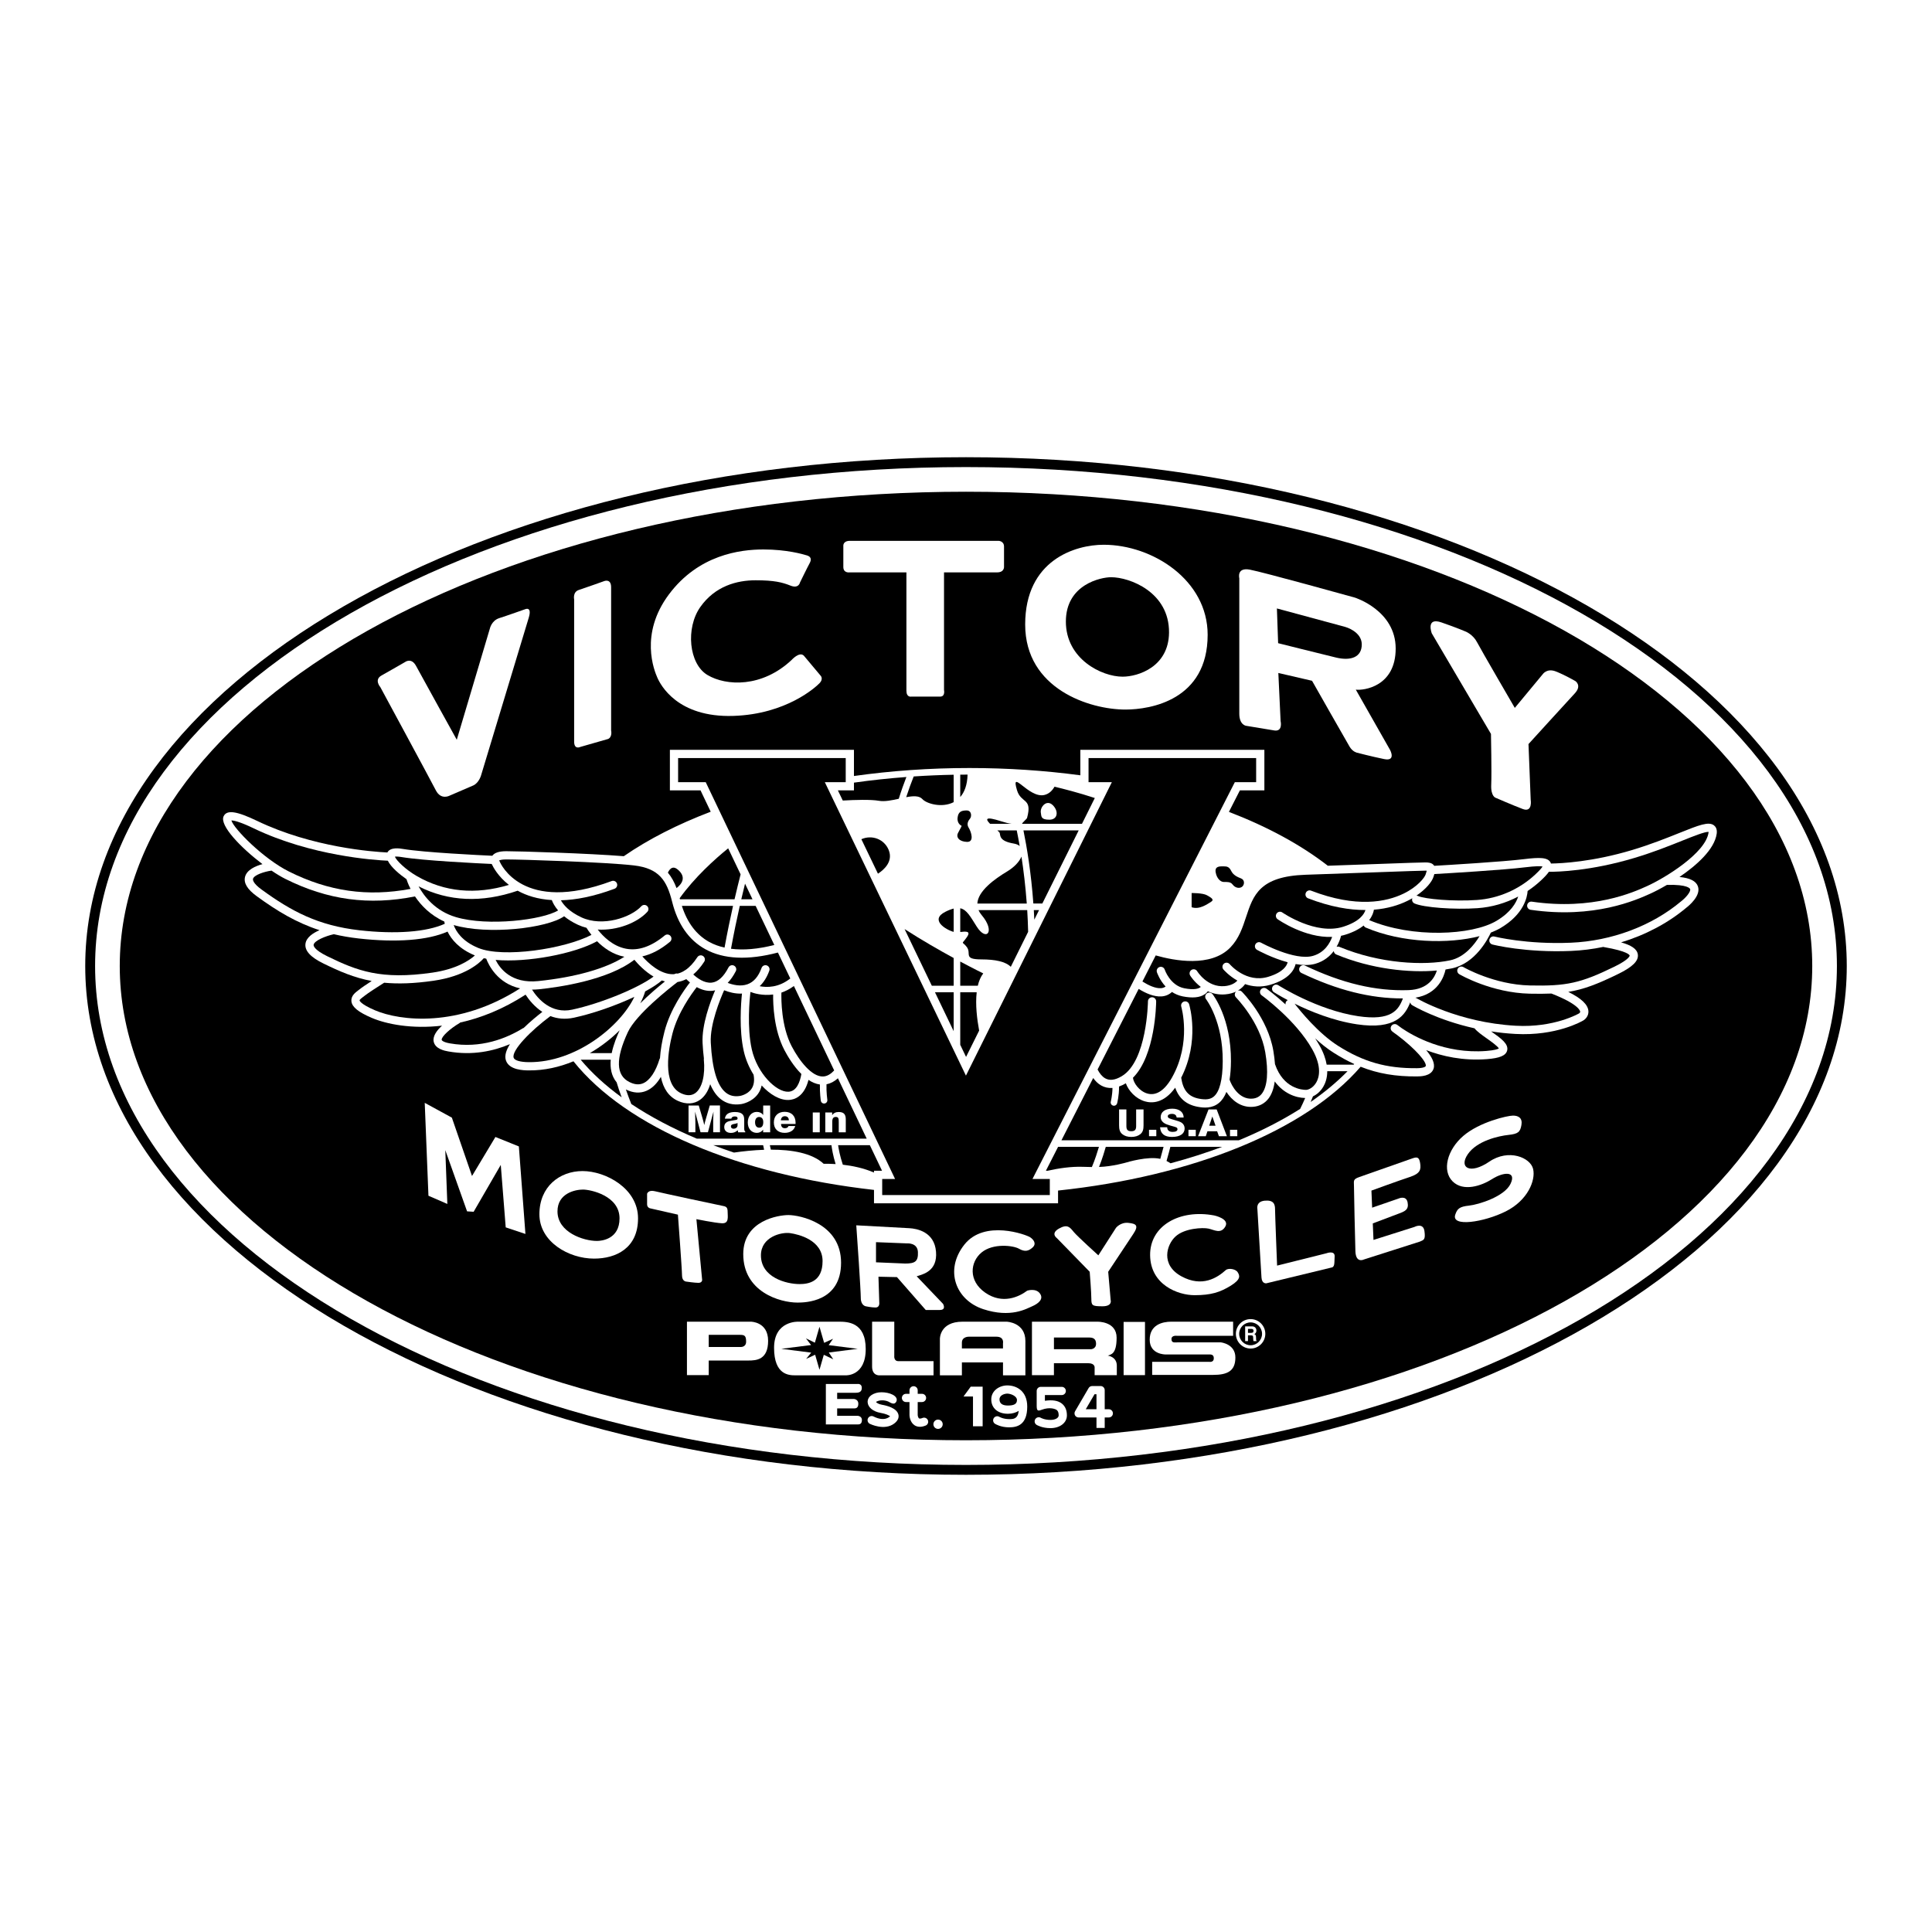 <?xml version="1.0" encoding="utf-8"?>
<!-- Generator: Adobe Illustrator 13.0.0, SVG Export Plug-In . SVG Version: 6.00 Build 14948)  -->
<!DOCTYPE svg PUBLIC "-//W3C//DTD SVG 1.0//EN" "http://www.w3.org/TR/2001/REC-SVG-20010904/DTD/svg10.dtd">
<svg version="1.0" id="Layer_1" xmlns="http://www.w3.org/2000/svg" xmlns:xlink="http://www.w3.org/1999/xlink" x="0px" y="0px"
	 width="192.756px" height="192.756px" viewBox="0 0 192.756 192.756" enable-background="new 0 0 192.756 192.756"
	 xml:space="preserve">
<g>
	<polygon fill-rule="evenodd" clip-rule="evenodd" fill="#FFFFFF" points="0,0 192.756,0 192.756,192.756 0,192.756 0,0 	"/>
	<path fill-rule="evenodd" clip-rule="evenodd" d="M96.378,147.141c48.454,0,87.874-22.773,87.874-50.763
		c0-27.99-39.42-50.762-87.874-50.762c-48.454,0-87.874,22.772-87.874,50.762C8.504,124.367,47.924,147.141,96.378,147.141
		L96.378,147.141z"/>
	<path fill-rule="evenodd" clip-rule="evenodd" fill="#FFFFFF" d="M9.488,96.378c0-27.448,38.979-49.778,86.89-49.778
		s86.891,22.33,86.891,49.778c0,27.448-38.979,49.778-86.891,49.778S9.488,123.826,9.488,96.378L9.488,96.378z"/>
	<path fill-rule="evenodd" clip-rule="evenodd" d="M96.378,143.695c46.629,0,84.43-21.186,84.43-47.317
		c0-26.133-37.801-47.318-84.43-47.318c-46.628,0-84.43,21.185-84.43,47.318C11.948,122.51,49.75,143.695,96.378,143.695
		L96.378,143.695z"/>
	<path fill-rule="evenodd" clip-rule="evenodd" fill="#FFFFFF" d="M47.235,78.357l-2.378,1.025c0,0-0.861,0.471-1.374-0.533
		c-0.513-1.005-5.536-10.292-5.536-10.292s-0.656-0.738,0.123-1.168c0.779-0.431,2.337-1.333,2.337-1.333s0.635-0.492,1.107,0.389
		c0.472,0.882,4.059,7.36,4.059,7.36l3.301-11.091c0,0,0.164-0.8,0.943-1.045c0.779-0.246,2.562-0.882,2.562-0.882
		s0.738-0.349,0.369,0.861s-4.756,15.725-4.756,15.725S47.789,78.09,47.235,78.357L47.235,78.357z"/>
	<path fill-rule="evenodd" clip-rule="evenodd" fill="#FFFFFF" d="M60.972,72.883c0,0,0-13.387,0-14.29s-0.697-0.615-0.697-0.615
		s-1.886,0.676-2.521,0.881c-0.636,0.205-0.472,0.943-0.472,0.943s0,13.346,0,14.187c0,0.84,0.615,0.533,0.615,0.533l2.788-0.799
		C61.115,73.498,60.972,72.883,60.972,72.883L60.972,72.883z"/>
	<path fill-rule="evenodd" clip-rule="evenodd" fill="#FFFFFF" d="M78.972,65.851c-2.952,2.768-6.52,2.604-8.385,1.496
		c-1.866-1.106-2.194-4.694-0.717-6.786c1.476-2.091,3.649-2.666,5.515-2.666s2.665,0.205,3.485,0.533
		c0.82,0.328,0.943-0.308,0.943-0.308s0.759-1.558,0.964-1.927c0.205-0.369,0.144-0.656-0.267-0.779s-2.009-0.594-4.347-0.594
		c-2.337,0-6.478,0.533-9.43,4.49c-2.953,3.957-1.456,7.606-1.148,8.303c0.308,0.697,1.982,3.994,7.586,3.813
		c5.303-0.17,8.242-2.891,8.61-3.28c0.369-0.39,0.123-0.697,0.123-0.697l-1.702-2.03C79.758,64.969,78.972,65.851,78.972,65.851
		L78.972,65.851z"/>
	<path fill-rule="evenodd" clip-rule="evenodd" fill="#FFFFFF" d="M84.754,57.107h5.679c0,0,0,11.102,0,11.799
		c0,0.697,0.472,0.595,0.472,0.595s2.357,0,2.891,0s0.389-0.656,0.389-0.656V57.107c0,0,4.531,0,5.29,0s0.697-0.584,0.697-0.584
		s0-1.21,0-1.989c0-0.554-0.533-0.574-0.533-0.574s-14.125,0-14.843,0c-0.717,0-0.656,0.513-0.656,0.513v2.091
		C84.139,57.199,84.754,57.107,84.754,57.107L84.754,57.107z"/>
	<path fill-rule="evenodd" clip-rule="evenodd" fill="#FFFFFF" d="M120.488,63.329c0-5.454-5.495-8.979-10.374-8.979
		c-2.829,0-7.832,1.517-7.832,7.955s6.438,8.488,10.005,8.488C114.788,70.792,120.488,69.849,120.488,63.329L120.488,63.329z"/>
	<path fill-rule="evenodd" clip-rule="evenodd" d="M116.634,63.124c0.041-4.059-3.937-5.535-5.781-5.535
		c-0.984,0-4.511,0.697-4.511,4.428s3.567,5.495,5.658,5.495C113.559,67.512,116.6,66.527,116.634,63.124L116.634,63.124z"/>
	<path fill-rule="evenodd" clip-rule="evenodd" fill="#FFFFFF" d="M127.766,71.94l-0.226-4.797l3.363,0.779
		c0,0,3.443,6.068,3.751,6.581c0.308,0.513,0.738,0.595,0.738,0.595s1.497,0.39,2.706,0.636c1.21,0.246,0.595-0.902,0.595-0.902
		l-3.424-6.027c0.759,0.103,3.978-0.287,3.978-4.101c0-3.813-4.08-5.084-4.08-5.084s-9.144-2.542-10.477-2.788
		c-1.332-0.246-1.045,0.86-1.045,0.86s0,12.383,0,13.511c0,1.127,0.676,1.209,0.676,1.209l2.851,0.471
		C128.012,72.985,127.766,71.94,127.766,71.94L127.766,71.94z"/>
	<path fill-rule="evenodd" clip-rule="evenodd" d="M133.302,65.605c1.455,0.348,2.562-0.021,2.562-1.312
		c0-1.292-1.641-1.743-1.641-1.743l-6.826-1.845l0.122,3.465C127.52,64.17,131.846,65.256,133.302,65.605L133.302,65.605z"/>
	<path fill-rule="evenodd" clip-rule="evenodd" fill="#FFFFFF" d="M148.78,78.282c-0.055,1.176,0.438,1.312,0.438,1.312
		s1.694,0.738,2.706,1.121c1.012,0.383,0.793-0.93,0.793-0.93l-0.219-5.549c0,0,3.882-4.265,4.619-5.057
		c0.738-0.793,0.055-1.23,0.055-1.23s-1.038-0.602-1.94-0.957c-0.902-0.355-1.312,0.273-1.312,0.273l-2.788,3.362
		c0,0-3.39-5.823-3.772-6.561c-0.382-0.738-1.093-1.039-1.093-1.039s-0.875-0.383-2.461-0.93c-1.585-0.547-0.956,1.094-0.956,1.094
		l5.904,10.032C148.753,73.225,148.835,77.106,148.78,78.282L148.78,78.282z"/>
	<path fill-rule="evenodd" clip-rule="evenodd" fill="#FFFFFF" d="M171.009,82.35c-0.534-0.418-1.517-0.024-3.475,0.761
		c-1.268,0.508-2.844,1.14-4.685,1.693c-3.947,1.187-7.059,1.337-8.115,1.351c-0.009-0.026-0.012-0.052-0.023-0.078
		c-0.257-0.55-1.102-0.552-2.674-0.358c-2.106,0.26-7.618,0.587-8.946,0.664c-0.008-0.012-0.013-0.024-0.021-0.036
		c-0.196-0.267-0.54-0.303-0.85-0.303c-0.436,0-1.912,0.053-4.593,0.15l-5.149,0.181c-2.702-2.098-6.049-3.905-9.869-5.374
		l1.095-2.146h2.443V74.81h-18.362v2.541c-3.56-0.476-7.275-0.726-11.078-0.726c-3.933,0-7.802,0.275-11.508,0.797V74.81H66.835
		v4.046h3.057l1.016,2.129c-3.275,1.247-6.207,2.735-8.671,4.438c-3.488-0.282-10.382-0.498-11.728-0.498
		c-0.712,0-1.167,0.15-1.392,0.454c-1.23-0.056-6.783-0.323-8.928-0.681c-0.315-0.052-1.239-0.205-1.542,0.353
		c-1.383-0.064-7.47-0.495-12.985-3.146c-2.058-0.989-3.027-1.127-3.347-0.476c-0.451,0.92,1.743,3.169,3.872,4.785
		c-0.686,0.187-1.557,0.56-1.738,1.267c-0.157,0.616,0.224,1.247,1.163,1.931c2.042,1.488,3.954,2.642,6.266,3.393
		c-0.654,0.283-1.326,0.725-1.402,1.365c-0.083,0.688,0.505,1.329,1.799,1.962c1.579,0.772,3.033,1.41,4.808,1.742
		c-0.472,0.307-1.001,0.658-1.237,0.854c-0.033,0.025-0.076,0.059-0.12,0.092c-0.273,0.205-0.73,0.547-0.665,1.09
		c0.068,0.566,0.695,1.074,2.032,1.645c1.459,0.621,3.972,1.131,7.009,0.775c-0.512,0.467-0.934,1.029-0.838,1.566
		c0.138,0.77,1.135,0.947,1.463,1.006c2.413,0.43,4.514-0.037,6.15-0.727c-0.367,0.58-0.557,1.141-0.407,1.607
		c0.318,0.992,1.794,1.006,2.279,1.012c1.562,0.016,3.074-0.33,4.464-0.908c5.285,6.613,16.521,11.316,29.986,12.832v1.334h18.363
		v-1.27c13.326-1.408,24.647-5.941,30.19-12.354c1.731,0.689,3.503,0.984,5.626,0.967c0.349-0.004,1.409-0.012,1.653-0.785
		c0.163-0.521-0.185-1.18-0.739-1.838c1.587,0.607,3.656,1.084,6.057,0.898c1.275-0.098,1.877-0.35,2.014-0.844
		c0.184-0.668-0.614-1.23-1.538-1.885c-0.019-0.012-0.037-0.025-0.056-0.039c0.767,0.119,1.576,0.207,2.424,0.254
		c4.097,0.223,6.659-1.277,6.767-1.342c0.2-0.111,0.549-0.443,0.516-0.938c-0.044-0.643-0.691-1.264-2.01-1.916
		c1.544-0.248,2.905-0.773,4.962-1.777c1.461-0.712,2.071-1.317,1.979-1.96c-0.082-0.568-0.696-0.929-1.671-1.203
		c2.424-0.735,4.669-1.913,6.5-3.451c0.24-0.183,1.498-1.202,1.164-2.141c-0.187-0.526-0.782-0.829-1.84-0.931
		c1.723-1.17,3.495-2.754,3.716-4.32C171.339,82.716,171.165,82.473,171.009,82.35L171.009,82.35z"/>
	<polygon fill-rule="evenodd" clip-rule="evenodd" fill="#FFFFFF" points="42.746,119.299 42.376,110.031 45.083,111.508 
		47.092,117.33 49.429,113.436 51.767,114.379 52.422,123.111 50.455,122.455 49.962,116.223 47.256,120.898 46.6,120.857 
		44.427,114.748 44.632,120.119 42.746,119.299 	"/>
	<path fill-rule="evenodd" clip-rule="evenodd" fill="#FFFFFF" d="M59.27,125.572c-2.542,0-5.454-1.682-5.454-4.428
		c0-2.748,2.009-4.307,4.306-4.307s5.535,1.723,5.535,4.717C63.657,124.547,61.443,125.572,59.27,125.572L59.27,125.572z"/>
	<path fill-rule="evenodd" clip-rule="evenodd" fill="#FFFFFF" d="M69.48,121.637l0.574,6.068c0,0,0,0.285-0.369,0.285
		c-0.369,0-1.189-0.121-1.189-0.121s-0.451,0-0.451-0.615s-0.41-6.068-0.41-6.068l-2.706-0.615c0,0-0.369-0.041-0.369-0.41
		s0-1.066,0-1.066s0.123-0.41,0.779-0.246c0.656,0.164,6.191,1.354,6.642,1.436c0.451,0.082,0.615,0.123,0.615,0.615
		s0.164,1.189-0.574,1.146C71.284,122.004,69.48,121.637,69.48,121.637L69.48,121.637z"/>
	<path fill-rule="evenodd" clip-rule="evenodd" fill="#FFFFFF" d="M79.566,129.959c-1.763,0-5.412-1.066-5.412-4.838
		c0-3.363,3.526-3.895,4.51-3.895c1.107,0,5.249,0.818,5.249,4.756C83.913,129.918,80.305,129.959,79.566,129.959L79.566,129.959z"
		/>
	<path fill-rule="evenodd" clip-rule="evenodd" fill="#FFFFFF" d="M87.644,127.377L87.727,130c0,0,0.041,0.451-0.369,0.451
		c-0.41,0-0.984-0.123-0.984-0.123s-0.492-0.082-0.492-0.82s-0.369-6.232-0.451-7.258c0,0,4.51,0.246,5.29,0.287
		c0.779,0.041,2.501,0.369,2.665,2.338s-1.312,2.256-1.927,2.461l2.625,2.746c0,0,0.369,0.615-0.328,0.615c-0.697,0-1.395,0-1.395,0
		l-2.87-3.279L87.644,127.377L87.644,127.377z"/>
	<path fill-rule="evenodd" clip-rule="evenodd" fill="#FFFFFF" d="M102.487,128.77c0,0,0.861-0.287,1.271,0.287
		s-0.205,1.025-0.779,1.271s-2.132,1.189-4.88,0.287c-2.747-0.902-3.895-3.895-1.885-6.438c2.008-2.541,6.191-0.984,6.56-0.738
		s0.656,0.656,0.246,1.025s-0.779,0.451-1.354,0.123c-0.573-0.328-2.583-0.574-3.731,0.369c-1.147,0.943-1.353,2.83,0.369,4.018
		C100.027,130.164,101.667,129.385,102.487,128.77L102.487,128.77z"/>
	<path fill-rule="evenodd" clip-rule="evenodd" fill="#FFFFFF" d="M110.565,126.885l0.246,2.828c0,0,0.204,0.615-0.82,0.615
		c-1.025,0-1.107-0.082-1.107-0.738s-0.164-2.705-0.164-2.705l-3.28-3.363c0,0-0.656-0.451,0.205-0.943
		c0.861-0.49,1.107-0.123,1.477,0.328s2.46,2.338,2.46,2.338l1.763-2.748c0,0,0.451-0.574,1.23-0.492
		c0.779,0.084,1.066,0.246,0.492,1.107S110.565,126.885,110.565,126.885L110.565,126.885z"/>
	<path fill-rule="evenodd" clip-rule="evenodd" fill="#FFFFFF" d="M122.292,126.721c0.263-0.236,0.984-0.123,1.189,0.205
		s0.369,0.697-0.697,1.354c-1.066,0.654-1.968,0.941-3.608,0.941c-1.64,0-4.388-1.023-4.429-3.977
		c-0.04-2.953,2.952-4.633,6.396-3.977c0,0,1.559,0.328,1.107,1.105c-0.451,0.779-1.107,0.328-1.681,0.205
		c-0.574-0.123-2.379-0.041-3.28,0.779c-0.902,0.82-1.518,2.83,0.574,3.979C119.955,128.482,121.472,127.459,122.292,126.721
		L122.292,126.721z"/>
	<path fill-rule="evenodd" clip-rule="evenodd" fill="#FFFFFF" d="M132.789,126.475l-6.438,1.559c0,0-0.451,0.08-0.492-0.574
		c-0.041-0.656-0.41-6.848-0.41-6.848s-0.164-0.738,0.738-0.82s1.025,0.369,1.025,0.861s0.204,5.617,0.204,5.617l4.921-1.23
		c0,0,0.861-0.328,0.82,0.328S133.199,126.434,132.789,126.475L132.789,126.475z"/>
	<path fill-rule="evenodd" clip-rule="evenodd" fill="#FFFFFF" d="M142.117,122.824c-0.123-0.881-1.005-0.41-1.005-0.41
		l-4.079,1.293l-0.069-1.648c0.731-0.279,2.05-0.781,2.529-0.955c0.677-0.246,1.086-0.41,0.942-1.148
		c-0.143-0.738-0.922-0.369-0.922-0.369l-2.615,0.902l-0.07-1.703c0,0,2.747-1.004,3.812-1.352c1.066-0.35,1.148-0.738,1.046-1.395
		s-0.349-0.615-0.82-0.451s-4.592,1.619-5.248,1.846c-0.656,0.225-0.533,0.389-0.533,0.881s0.103,5.27,0.144,6.52
		s0.861,0.82,0.861,0.82l5.576-1.783C142.035,123.707,142.24,123.707,142.117,122.824L142.117,122.824z"/>
	<path fill-rule="evenodd" clip-rule="evenodd" fill="#FFFFFF" d="M145.192,121.186c0.196-0.58,0.41-0.801,1.374-0.902
		c0.963-0.104,3.532-0.898,4.141-2.174c0.636-1.332-0.758-1.168-1.845-0.471c-1.042,0.668-2.87,1.291-3.937,0.225
		s-0.554-3.137,1.066-4.531c1.619-1.393,4.407-2.029,4.961-2.029s0.964,0.246,0.841,0.943s-0.328,0.881-1.292,0.984
		c-0.963,0.102-3.137,0.574-4.059,1.928c-0.923,1.352,0.226,2.049,2.152,0.736c1.927-1.311,4.101-0.41,4.367,0.738
		s-0.554,3.137-2.727,4.225C148.062,121.943,144.762,122.455,145.192,121.186L145.192,121.186z"/>
	<path fill-rule="evenodd" clip-rule="evenodd" fill="#FFFFFF" d="M85.574,141.256h-2.05v-0.738h1.681
		c0.164,0,0.431-0.02,0.431-0.471s-0.451-0.473-0.451-0.473h-1.661v-0.615c0,0,1.497,0,1.804,0s0.656-0.041,0.656-0.49
		c0-0.451-0.431-0.391-0.431-0.391h-3.157v4.039h3.178c0.185,0,0.42-0.041,0.42-0.441C85.994,141.277,85.574,141.256,85.574,141.256
		L85.574,141.256z"/>
	<path fill-rule="evenodd" clip-rule="evenodd" fill="#FFFFFF" d="M88,140.154c-0.36-0.061-0.547-0.207-0.602-0.279
		c0.029-0.025,0.095-0.068,0.24-0.113c0.383-0.113,0.826-0.023,1.074,0.115c0,0,0.375,0.248,0.566,0.125
		c0.191-0.121,0.248-0.375,0.126-0.564c-0.291-0.459-1.374-0.646-2-0.461c-0.793,0.236-0.851,0.729-0.839,0.93
		c0.03,0.504,0.552,0.93,1.297,1.057c0.511,0.088,0.831,0.242,0.942,0.336c-0.019,0.02-0.524,0.592-1.657,0.02h0.001
		c-0.203-0.1-0.449-0.016-0.548,0.188c-0.1,0.203-0.016,0.449,0.187,0.549c0.058,0.029,1.444,0.695,2.413-0.018
		c0.458-0.338,0.489-0.68,0.435-0.906C89.479,140.475,88.44,140.23,88,140.154L88,140.154z"/>
	<path fill-rule="evenodd" clip-rule="evenodd" fill="#FFFFFF" d="M92.575,141.695c-0.085-0.209-0.325-0.311-0.535-0.225
		c-0.158,0.064-0.287,0.082-0.345,0.045c-0.079-0.051-0.13-0.23-0.136-0.34c0,0.01,0-0.652,0-1.293h0.431
		c0.226,0,0.41-0.184,0.41-0.41s-0.184-0.41-0.41-0.41H91.56c0-0.209,0-0.35,0-0.35c0-0.225-0.184-0.41-0.41-0.41
		c-0.226,0-0.41,0.186-0.41,0.41v0.35h-0.349c-0.227,0-0.41,0.184-0.41,0.41s0.184,0.41,0.41,0.41h0.349v1.312
		c0.003,0.084,0.04,0.705,0.511,1.01c0.206,0.131,0.563,0.244,1.1,0.025C92.561,142.145,92.661,141.904,92.575,141.695
		L92.575,141.695z"/>
	<path fill-rule="evenodd" clip-rule="evenodd" fill="#FFFFFF" d="M93.59,142.561c0.256,0,0.464-0.207,0.464-0.465
		c0-0.256-0.208-0.463-0.464-0.463s-0.464,0.207-0.464,0.463C93.126,142.354,93.333,142.561,93.59,142.561L93.59,142.561z"/>
	<polygon fill-rule="evenodd" clip-rule="evenodd" fill="#FFFFFF" points="96.85,138.346 98.039,138.346 98.039,142.301 
		97.075,142.301 97.075,139.328 96.132,139.328 96.85,138.346 	"/>
	<path fill-rule="evenodd" clip-rule="evenodd" fill="#FFFFFF" d="M100.499,138.223c-0.786,0-1.6,0.521-1.6,1.393
		c0,0.873,0.652,1.436,1.661,1.436c0.438,0,0.796-0.117,1.082-0.291c-0.105,0.824-0.539,0.824-0.959,0.824
		c-0.597,0-0.969-0.223-0.973-0.225l0.004,0.002c-0.191-0.121-0.445-0.064-0.566,0.125c-0.122,0.191-0.065,0.445,0.126,0.566
		c0.057,0.035,0.575,0.352,1.409,0.352c0.774,0,1.804-0.215,1.804-2.07C102.487,138.775,101.416,138.223,100.499,138.223
		L100.499,138.223z"/>
	<path fill-rule="evenodd" clip-rule="evenodd" fill="#FFFFFF" d="M104.251,139.756v-0.57h1.681c0.227,0,0.41-0.184,0.41-0.41
		s-0.184-0.41-0.41-0.41h-2.091c-0.227,0-0.41,0.184-0.41,0.41v1.477c0,0.533,0.126,0.541,0.505,0.398
		c0.786-0.297,1.356-0.082,1.496,0.027c0.048,0.039,0.192,0.152,0.192,0.537c0,0.262-0.345,0.451-0.82,0.451
		c-0.598,0-0.952-0.205-0.956-0.207l0.004,0.002c-0.192-0.119-0.445-0.061-0.564,0.133s-0.06,0.445,0.133,0.564
		c0.054,0.033,0.554,0.328,1.384,0.328c0.951,0,1.641-0.535,1.641-1.271c0-0.52-0.17-0.916-0.504-1.18
		C105.56,139.734,105.001,139.645,104.251,139.756L104.251,139.756z"/>
	<path fill-rule="evenodd" clip-rule="evenodd" fill="#FFFFFF" d="M110.217,142.465v-1.045h0.41c0.227,0,0.409-0.184,0.409-0.41
		s-0.183-0.41-0.409-0.41h-0.41v-1.906c0-0.227-0.184-0.41-0.41-0.41h-0.841c-0.146,0-0.28,0.078-0.354,0.203l-1.353,2.316
		c-0.074,0.127-0.074,0.283-0.002,0.412c0.073,0.127,0.209,0.205,0.356,0.205h1.783v1.045H110.217L110.217,142.465z"/>
	<path fill-rule="evenodd" clip-rule="evenodd" fill="#FFFFFF" d="M79.362,137.217h5.023c0,0,1.988,0.104,1.988-2.623
		c0-2.729-1.865-2.729-2.727-2.729s-3.998,0-3.998,0s-2.419-0.121-2.419,2.605S78.726,137.217,79.362,137.217L79.362,137.217z"/>
	<path fill-rule="evenodd" clip-rule="evenodd" fill="#FFFFFF" d="M87.009,136.336v-4.471h2.214v3.424c0,0-0.062,0.514,0.41,0.514
		c0.472,0,3.506,0,3.506,0v1.414h-5.372C87.767,137.217,87.009,137.299,87.009,136.336L87.009,136.336z"/>
	<path fill-rule="evenodd" clip-rule="evenodd" fill="#FFFFFF" d="M100.438,131.865c0,0-2.133,0-4.408,0
		c-2.276,0-2.255,1.703-2.255,1.703v3.648h2.194c0,0,0-0.598,0-1.291h4.1v1.291h2.234c0,0,0-1.559,0-3.424
		S100.438,131.865,100.438,131.865L100.438,131.865z"/>
	<path fill-rule="evenodd" clip-rule="evenodd" fill="#FFFFFF" d="M74.913,131.865h-6.376v5.332h2.173v-1.457h3.957
		c0.779,0,1.968-0.061,1.968-1.967C76.635,131.865,74.913,131.865,74.913,131.865L74.913,131.865z"/>
	<path fill-rule="evenodd" clip-rule="evenodd" fill="#FFFFFF" d="M110.524,135.25c0.308-0.123,0.881-0.123,0.881-1.785
		c0-1.66-1.927-1.6-1.927-1.6h-6.52v5.336h2.193v-1.193h3.424c0.697,0,0.636,0.451,0.636,0.451v0.742h2.214v-0.947
		C111.426,135.352,110.524,135.25,110.524,135.25L110.524,135.25z"/>
	<polygon fill-rule="evenodd" clip-rule="evenodd" fill="#FFFFFF" points="114.235,137.197 114.235,131.887 112.103,131.887 
		112.103,137.197 114.235,137.197 	"/>
	<path fill-rule="evenodd" clip-rule="evenodd" fill="#FFFFFF" d="M114.952,137.176v-1.307h5.7c0,0,0.45,0.082,0.45-0.348
		c0-0.428-0.327-0.387-0.553-0.387s-4.265,0-4.265,0s-1.578,0.02-1.578-1.471c0-1.492,1.271-1.799,2.152-1.799s6.171,0,6.171,0v1.41
		h-5.597c0,0-0.554-0.082-0.554,0.326s0.308,0.328,0.615,0.328s4.305,0,4.305,0s1.456,0.143,1.456,1.51
		c0,1.369-0.82,1.736-2.234,1.736C119.606,137.176,114.952,137.176,114.952,137.176L114.952,137.176z"/>
	<path fill-rule="evenodd" clip-rule="evenodd" d="M141.317,89.357c0.047,0.003,0.095,0.011,0.141,0.032
		c0.707,0.317,3.568,0.565,5.899,0.402c2.151-0.15,4.218-1.053,5.817-2.542c0.471-0.438,0.654-0.677,0.727-0.799
		c-0.19-0.037-0.651-0.053-1.764,0.084c-2.179,0.269-7.744,0.597-9.032,0.671c-0.016,0.053-0.032,0.106-0.049,0.161l-0.035,0.112
		C142.864,87.989,142.252,88.723,141.317,89.357L141.317,89.357z"/>
	<path fill-rule="evenodd" clip-rule="evenodd" d="M137.075,90.762c-0.04,0.256-0.159,0.634-0.472,1.037
		c4.287,1.814,10.24,1.536,12.705,0.072c1.419-0.843,1.957-1.787,2.162-2.421c-1.256,0.659-2.639,1.061-4.056,1.159
		c-2.33,0.163-5.389-0.067-6.292-0.472c-0.2-0.089-0.289-0.319-0.212-0.521c-0.164,0.097-0.337,0.189-0.517,0.276
		C139.567,90.294,138.466,90.651,137.075,90.762L137.075,90.762z"/>
	<path fill-rule="evenodd" clip-rule="evenodd" d="M133.798,93.364c-0.063,0.25-0.194,0.659-0.445,1.096
		c0.089-0.027,0.186-0.03,0.277,0.008c4.045,1.686,8.463,1.889,11.048,1.344c1.438-0.303,2.421-1.559,2.938-2.412
		c-3.084,0.796-7.695,0.699-11.352-0.855c-0.097-0.042-0.166-0.117-0.208-0.205c-0.413,0.327-0.984,0.645-1.79,0.901
		C134.11,93.292,133.955,93.331,133.798,93.364L133.798,93.364z"/>
	<path fill-rule="evenodd" clip-rule="evenodd" d="M130.928,104.697c-1.655-2.943-5.012-5.363-5.047-5.389
		c-0.185-0.131-0.228-0.389-0.096-0.572s0.388-0.227,0.572-0.096c0.068,0.049,0.883,0.637,1.903,1.574
		c-0.023-0.148,0.03-0.303,0.16-0.396c0.021-0.016,0.044-0.02,0.066-0.031c-0.82-0.434-1.33-0.76-1.388-0.795
		c-0.19-0.123-0.245-0.377-0.123-0.568c0.123-0.189,0.377-0.244,0.567-0.123c0.038,0.025,3.888,2.477,7.957,3.084
		c3.321,0.496,4.04-0.623,4.468-1.771c-3.225,0.01-6.542-0.822-10.118-2.537c-0.204-0.099-0.29-0.343-0.192-0.548
		c0.098-0.204,0.343-0.29,0.547-0.192c3.675,1.763,7.055,2.564,10.332,2.447c1.975-0.07,2.616-1.285,2.82-1.955
		c-2.734,0.246-6.528-0.139-10.043-1.603c-0.144-0.06-0.229-0.194-0.244-0.338c-0.396,0.523-0.981,1.022-1.85,1.27
		c-0.583,0.167-1.267,0.146-1.956,0.026c-0.129,0.567-0.634,1.5-2.508,2.063c-0.958,0.287-1.817,0.186-2.532-0.064
		c-0.137,0.191-0.365,0.441-0.722,0.648c0.136-0.035,0.285-0.006,0.392,0.102c0.104,0.105,2.586,2.617,3.148,5.906
		c0.081,0.479,0.133,0.92,0.165,1.34c0.002,0.006,0.007,0.01,0.009,0.016c0.835,2.418,2.716,2.541,3.085,2.541
		c0.237,0,0.706-0.197,1.021-0.736C131.602,107.523,131.92,106.461,130.928,104.697L130.928,104.697z"/>
	<path fill-rule="evenodd" clip-rule="evenodd" d="M147.109,102.594c-3.727-0.83-6.092-2.232-6.222-2.311
		c-0.106-0.064-0.169-0.17-0.188-0.283c-0.492,1.27-1.476,2.77-5.319,2.195c-2.39-0.357-4.66-1.293-6.218-2.062
		c0.541,0.705,2.351,2.949,4.338,4.209c2.544,1.611,4.823,2.258,7.869,2.232c0.667-0.006,0.859-0.154,0.877-0.211
		c0.121-0.383-1.001-1.701-2.837-3.086c-0.304-0.209-0.48-0.352-0.513-0.379c-0.17-0.141-0.198-0.391-0.063-0.564
		c0.134-0.176,0.383-0.213,0.563-0.086c0.135,0.098,0.291,0.211,0.459,0.336c1.112,0.758,4.272,2.588,8.429,2.27
		c0.849-0.066,1.155-0.189,1.257-0.248c-0.129-0.24-0.811-0.725-1.192-0.994C147.847,103.258,147.373,102.92,147.109,102.594
		L147.109,102.594z"/>
	<path fill-rule="evenodd" clip-rule="evenodd" d="M170.462,83.063c0.003-0.028,0.005-0.048,0.005-0.065
		c-0.361-0.034-1.561,0.447-2.627,0.875c-1.282,0.514-2.879,1.154-4.755,1.718c-4.378,1.316-7.687,1.393-8.553,1.388
		c-0.181,0.264-0.453,0.549-0.798,0.871c-0.414,0.385-0.857,0.733-1.323,1.043c-0.039,0.603-0.362,2.306-2.684,3.684
		c-0.289,0.171-0.621,0.327-0.987,0.469c-0.287,0.628-1.544,3.075-3.894,3.57c-0.196,0.042-0.406,0.078-0.622,0.111
		c-0.143,0.673-0.736,2.456-3.022,2.815c0.037,0.01,0.074,0.018,0.108,0.039c0.043,0.025,4.127,2.441,9.925,2.758
		c3.831,0.209,6.277-1.213,6.312-1.234c0.001,0,0.114-0.072,0.107-0.172c-0.005-0.072-0.129-0.736-2.865-1.807
		c-0.645,0.029-1.349,0.031-2.163,0.014c-3.808-0.084-6.902-1.866-7.032-1.942c-0.195-0.114-0.262-0.365-0.147-0.561
		s0.365-0.261,0.562-0.147c0.029,0.018,3.038,1.752,6.636,1.83c3.65,0.08,5.067-0.234,8.422-1.872
		c1.532-0.748,1.527-1.104,1.526-1.107c-0.006-0.043-0.13-0.429-2.592-0.854c-0.012-0.002-0.021-0.01-0.033-0.013
		c-1.056,0.219-2.133,0.355-3.215,0.401c-4.546,0.192-7.722-0.607-7.854-0.641c-0.22-0.056-0.353-0.28-0.296-0.499
		s0.279-0.352,0.499-0.295c0.033,0.008,3.201,0.803,7.617,0.616c4.075-0.172,8.08-1.671,11.003-4.126
		c0.498-0.381,0.99-0.986,0.904-1.226c-0.018-0.049-0.234-0.474-2.313-0.418c-0.661,0.388-1.247,0.688-1.644,0.867
		c-1.39,0.629-5.616,2.545-11.956,1.618c-0.224-0.033-0.379-0.241-0.347-0.465c0.033-0.225,0.241-0.379,0.465-0.347
		c6.103,0.892,10.164-0.948,11.499-1.553C166.129,87.59,170.172,85.112,170.462,83.063L170.462,83.063z"/>
	<path fill-rule="evenodd" clip-rule="evenodd" d="M63.876,100.102c0.858-0.854,1.794-1.645,2.466-2.186
		c-0.106-0.027-0.209-0.061-0.312-0.096c-0.389,0.34-0.962,0.713-1.661,1.092C64.26,99.291,64.094,99.691,63.876,100.102
		L63.876,100.102z"/>
	<path fill-rule="evenodd" clip-rule="evenodd" d="M63.29,95.754c-2.63,2.035-7.483,2.736-9.513,2.945
		c-0.243,0.025-0.475,0.035-0.697,0.035c0.576,0.904,1.901,2.457,4.013,1.998c2.868-0.621,6.559-2.141,8.112-3.297
		C64.328,96.917,63.644,96.182,63.29,95.754L63.29,95.754z"/>
	<path fill-rule="evenodd" clip-rule="evenodd" d="M59.568,93.908c-2.271,1.254-6.935,2.142-10.12,1.864
		c0.425,0.857,1.567,2.386,4.244,2.111c3.717-0.383,6.771-1.252,8.604-2.427C61.13,95.232,60.214,94.558,59.568,93.908
		L59.568,93.908z"/>
	<path fill-rule="evenodd" clip-rule="evenodd" d="M57.663,92.267c-0.574-0.266-1.024-0.559-1.38-0.851
		c-1.713,1.204-7.62,1.878-11.019,0.875c0.229,0.63,0.835,1.622,2.45,2.286c2.478,1.021,8.58,0.106,11.296-1.301
		c-0.251-0.318-0.417-0.578-0.496-0.709C58.222,92.491,57.937,92.394,57.663,92.267L57.663,92.267z"/>
	<path fill-rule="evenodd" clip-rule="evenodd" d="M45.486,91.501c3.187,0.946,8.644,0.279,10.196-0.668
		c-0.352-0.412-0.536-0.785-0.627-1.032c-1.428-0.086-2.547-0.458-3.407-0.935c-3.582,1.228-6.902,1.082-9.883-0.432
		C42.306,89.422,43.42,90.888,45.486,91.501L45.486,91.501z"/>
	<path fill-rule="evenodd" clip-rule="evenodd" d="M39.398,85.472c0.136,0.366,1.042,1.273,2.199,1.94
		c2.747,1.583,5.831,1.876,9.176,0.876c-1.104-0.864-1.577-1.803-1.666-1.996c-0.019-0.029-0.036-0.061-0.051-0.095
		c-1.303-0.059-6.796-0.323-9.002-0.69C39.684,85.445,39.49,85.456,39.398,85.472L39.398,85.472z"/>
	<path fill-rule="evenodd" clip-rule="evenodd" d="M28.824,86.95c3.971,1.985,7.841,2.538,12.137,1.735
		c-0.252-0.492-0.373-0.861-0.406-0.969c-0.68-0.472-1.539-1.184-1.861-1.843c-1.273-0.055-7.629-0.462-13.388-3.231
		c-1.428-0.687-2.012-0.787-2.221-0.791C23.308,82.668,26.27,85.672,28.824,86.95L28.824,86.95z"/>
	<path fill-rule="evenodd" clip-rule="evenodd" d="M26.094,88.748c2.969,2.163,5.639,3.598,9.769,4.065
		c3.631,0.411,6.701,0.174,8.51-0.645c-0.021-0.087-0.034-0.161-0.044-0.226c-1.421-0.645-2.347-1.64-2.926-2.506
		c-4.597,0.918-8.716,0.361-12.945-1.753c-0.404-0.202-0.873-0.485-1.367-0.821c-0.713,0.096-1.749,0.433-1.848,0.82
		C25.221,87.771,25.216,88.108,26.094,88.748L26.094,88.748z"/>
	<path fill-rule="evenodd" clip-rule="evenodd" d="M32.634,95.395c3.011,1.474,5.369,2.385,10.504,1.644
		c2.392-0.346,3.677-1.212,4.242-1.712c-1.592-0.661-2.357-1.618-2.728-2.381c-1.968,0.869-5.095,1.112-8.882,0.684
		c-0.882-0.1-1.697-0.244-2.466-0.425c-0.008,0.002-0.016,0.007-0.024,0.008c-0.803,0.177-1.941,0.643-1.991,1.056
		C31.28,94.341,31.303,94.743,32.634,95.395L32.634,95.395z"/>
	<path fill-rule="evenodd" clip-rule="evenodd" d="M51.891,98.611c-2.266-0.496-3.146-2.342-3.381-2.965
		c-0.081-0.015-0.162-0.03-0.24-0.047c-0.423,0.479-1.843,1.792-5.015,2.25c-1.962,0.283-3.549,0.328-4.925,0.197
		c-0.502,0.316-1.634,1.039-1.968,1.314c-0.047,0.037-0.095,0.074-0.147,0.113c-0.087,0.064-0.352,0.264-0.343,0.336
		c0.002,0.014,0.059,0.355,1.54,0.988C39.917,101.867,45.729,102.566,51.891,98.611L51.891,98.611z"/>
	<path fill-rule="evenodd" clip-rule="evenodd" d="M52.167,102.59c0.024-0.016,0.051-0.02,0.077-0.029
		c0.673-0.656,1.387-1.234,1.864-1.604c-0.771-0.504-1.327-1.193-1.674-1.721c-2.256,1.465-4.475,2.328-6.523,2.783
		c-0.016,0.014-0.028,0.031-0.046,0.043l0,0c-0.994,0.582-1.85,1.387-1.796,1.688c0.013,0.072,0.196,0.236,0.799,0.344
		C47.986,104.648,50.558,103.582,52.167,102.59L52.167,102.59z"/>
	<path fill-rule="evenodd" clip-rule="evenodd" d="M63.289,99.457c-1.811,0.852-4.075,1.656-6.023,2.078
		c-0.902,0.195-1.685,0.098-2.35-0.16c-1.963,1.455-3.9,3.432-3.668,4.156c0.086,0.268,0.649,0.434,1.506,0.441
		C57.444,106.02,61.909,102.383,63.289,99.457L63.289,99.457z"/>
	<path fill-rule="evenodd" clip-rule="evenodd" d="M65.807,105.648c0.009-0.027,0.026-0.049,0.04-0.074
		c0.051-0.795,0.197-1.682,0.448-2.656c0.572-2.223,1.97-4.168,2.542-4.9c-0.145-0.119-0.27-0.234-0.367-0.33
		c-0.282,0.143-0.573,0.24-0.875,0.289c-0.772,0.59-4.135,3.223-4.959,5.01c-1.228,2.66-1.182,4.283,0.142,4.959
		c0.521,0.266,0.976,0.309,1.392,0.131C64.829,107.795,65.426,106.91,65.807,105.648L65.807,105.648z"/>
	<path fill-rule="evenodd" clip-rule="evenodd" d="M70.22,105.686c-0.002-0.029,0.005-0.057,0.009-0.084
		c-0.06-0.475-0.104-0.984-0.133-1.535c-0.095-1.822,0.771-4.133,1.252-5.262c-0.084,0.02-0.169,0.037-0.256,0.047
		c-0.58,0.061-1.123-0.117-1.577-0.367c-0.51,0.65-1.888,2.545-2.426,4.639c-0.385,1.496-1.071,5.07,0.88,5.961
		c0.551,0.252,1.022,0.244,1.398-0.025C70.05,108.57,70.377,107.277,70.22,105.686L70.22,105.686z"/>
	<path fill-rule="evenodd" clip-rule="evenodd" d="M75.186,107.234c0-0.002,0-0.006,0-0.008c-0.442-0.709-0.792-1.516-0.98-2.354
		c-0.48-2.123-0.285-4.729-0.179-5.742c-0.696,0.035-1.343-0.156-1.78-0.332c-0.39,0.875-1.427,3.391-1.332,5.225
		c0.135,2.617,0.637,4.293,1.492,4.982c0.393,0.318,0.863,0.428,1.437,0.334c0.007,0,0.727-0.127,1.122-0.689
		C75.217,108.291,75.292,107.814,75.186,107.234L75.186,107.234z"/>
	<path fill-rule="evenodd" clip-rule="evenodd" d="M79.953,107.154c-0.785-0.779-1.383-1.797-1.692-2.385
		c-1.056-2.01-1.138-4.561-1.125-5.547c-1.084,0.145-1.965-0.139-2.266-0.256c-0.08,0.693-0.358,3.539,0.136,5.727
		c0.542,2.402,2.44,4.277,3.649,4.23C79.467,108.893,79.81,107.98,79.953,107.154L79.953,107.154z"/>
	<polygon fill-rule="evenodd" clip-rule="evenodd" points="123.086,78.259 103.315,117.027 103.012,117.625 104.739,117.625 
		104.739,119.23 88.017,119.23 88.017,117.625 89.301,117.625 89.021,117.037 70.521,78.269 70.409,78.036 67.655,78.036 
		67.655,75.63 84.378,75.63 84.378,78.036 82.292,78.036 82.574,78.624 96.008,106.561 96.372,107.316 96.745,106.564 
		110.636,78.628 110.931,78.036 108.604,78.036 108.604,75.63 125.326,75.63 125.326,78.036 123.2,78.036 123.086,78.259 	"/>
	<path fill-rule="evenodd" clip-rule="evenodd" d="M123.314,99.51L123.314,99.51c0.023,0.025,2.402,2.439,2.92,5.467
		c0.334,1.953,0.216,3.42-0.333,4.131c-0.233,0.303-0.541,0.467-0.938,0.502c-1.347,0.119-2.103-1.318-2.288-1.896
		c0.084-0.529,0.132-1.131,0.137-1.82c0.028-4.305-1.762-6.611-1.838-6.707c-0.142-0.178-0.399-0.209-0.576-0.068
		c-0.178,0.141-0.208,0.4-0.067,0.576l0,0c0.017,0.021,1.688,2.197,1.661,6.195c-0.012,1.852-0.314,3.037-0.9,3.52
		c-0.332,0.273-0.769,0.336-1.457,0.207c-1.063-0.199-1.6-0.83-1.787-2.092c1.868-3.668,0.838-7.176,0.792-7.328l0,0
		c-0.065-0.217-0.295-0.34-0.512-0.273s-0.339,0.295-0.272,0.512c-0.001,0,0,0-0.001,0c0.011,0.035,1.041,3.574-0.921,7.061
		c-0.737,1.309-1.596,1.863-2.48,1.6c-0.803-0.236-1.371-1.066-1.419-1.57c2.238-2.219,2.313-7.377,2.315-7.615l0,0
		c0.002-0.227-0.18-0.412-0.406-0.414s-0.411,0.18-0.413,0.406l0,0c-0.001,0.059-0.086,5.967-2.615,7.469
		c-0.667,0.396-1.209,0.465-1.658,0.209c-0.311-0.178-0.559-0.502-0.753-0.877l4.1-8.039c0.69,0.426,1.535,0.807,2.299,0.746
		c0.402-0.031,0.744-0.184,1.023-0.443c0.301,0.197,0.651,0.357,1.063,0.439c0.979,0.195,1.723,0.125,2.21-0.213
		c0.139-0.094,0.236-0.199,0.308-0.297c0.485,0.227,1.065,0.369,1.739,0.311c0.44-0.037,0.794-0.145,1.081-0.283
		c-0.004,0.004-0.008,0.006-0.012,0.01C123.154,99.092,123.154,99.35,123.314,99.51L123.314,99.51z"/>
	<path fill-rule="evenodd" clip-rule="evenodd" d="M83.226,106.797c-0.324,0.35-0.694,0.59-1.107,0.604
		c-1.122,0.039-2.353-1.529-3.132-3.012c-1.044-1.988-1.045-4.67-1.026-5.357c0.407-0.137,0.828-0.352,1.246-0.658L83.226,106.797
		L83.226,106.797z"/>
	<path fill-rule="evenodd" clip-rule="evenodd" d="M55.961,89.821c1.477-0.036,3.245-0.366,5.352-1.15
		c0.212-0.079,0.32-0.315,0.241-0.527c-0.079-0.212-0.315-0.32-0.527-0.241c-8.886,3.306-11.088-1.741-11.177-1.958
		c-0.006-0.016-0.015-0.033-0.023-0.048c-0.007-0.012-0.014-0.024-0.022-0.035c-0.001-0.001-0.003-0.007-0.005-0.011
		c0.061-0.034,0.244-0.105,0.71-0.105c1.501,0,9.943,0.269,12.745,0.598c2.51,0.295,3.274,1.503,3.805,3.629
		c0.558,2.23,1.668,3.819,3.3,4.723c1.83,1.014,4.267,1.125,7.253,0.339l1.234,2.587c-1.166,0.926-2.342,0.912-3.056,0.77
		c0.403-0.377,0.727-0.891,0.963-1.545c0.077-0.213-0.033-0.448-0.246-0.525c-0.213-0.077-0.448,0.033-0.525,0.246
		c-0.31,0.857-0.781,1.406-1.401,1.629c-0.708,0.256-1.488,0.053-1.979-0.137c0.293-0.305,0.563-0.689,0.809-1.165
		c0.104-0.201,0.025-0.448-0.176-0.552s-0.448-0.025-0.552,0.176l0,0c-0.486,0.939-1.049,1.451-1.675,1.518
		c-0.738,0.08-1.449-0.453-1.841-0.816c0.387-0.326,0.753-0.749,1.094-1.273c0.123-0.19,0.069-0.444-0.121-0.568
		c-0.189-0.124-0.444-0.07-0.567,0.121c-0.375,0.576-0.773,1.002-1.193,1.286c-0.036,0.015-0.072,0.029-0.104,0.055
		c-0.006,0.005-0.009,0.012-0.014,0.018c-0.214,0.129-0.433,0.221-0.656,0.275c-0.103-0.025-0.213-0.01-0.309,0.049
		c-0.043,0.004-0.086,0.013-0.13,0.014c-1.292,0.027-2.49-1.108-3.084-1.779c0.911-0.205,1.834-0.688,2.761-1.457
		c0.174-0.145,0.198-0.403,0.054-0.578s-0.403-0.198-0.577-0.054c-1.338,1.11-2.638,1.555-3.863,1.323
		c-1.325-0.251-2.296-1.235-2.825-1.911c1.936,0.113,3.94-0.665,4.955-1.772c0.153-0.167,0.142-0.426-0.025-0.579
		c-0.167-0.153-0.426-0.142-0.579,0.025c-1.017,1.11-3.851,2.093-5.977,1.108C56.76,90.945,56.204,90.261,55.961,89.821
		L55.961,89.821z"/>
	<path fill-rule="evenodd" clip-rule="evenodd" d="M142.273,87.121l-0.036,0.116c-0.096,0.312-0.783,1.229-2.2,1.918
		c-1.71,0.831-4.699,1.454-9.232-0.294c-0.212-0.082-0.449,0.023-0.53,0.235c-0.082,0.211,0.023,0.449,0.235,0.53
		c2.247,0.866,4.145,1.173,5.721,1.167c-0.12,0.402-0.566,1.144-2.213,1.667c-2.745,0.874-6.041-1.396-6.078-1.421
		c-0.185-0.13-0.44-0.085-0.57,0.101s-0.085,0.441,0.1,0.571c0.127,0.089,2.726,1.881,5.439,1.764
		c-0.21,0.591-0.726,1.554-1.913,1.893c-1.822,0.521-5.15-1.299-5.184-1.318l0,0c-0.198-0.109-0.447-0.038-0.557,0.161
		c-0.11,0.198-0.038,0.447,0.16,0.557c0.093,0.051,1.492,0.817,3.053,1.237c-0.074,0.326-0.418,0.996-1.947,1.455
		c-2.166,0.65-3.767-1.188-3.834-1.267v0c-0.146-0.173-0.404-0.194-0.577-0.048s-0.194,0.405-0.049,0.578
		c0.041,0.048,0.553,0.639,1.394,1.111c-0.197,0.215-0.582,0.492-1.279,0.553c-1.728,0.148-2.72-1.468-2.729-1.484
		c-0.117-0.194-0.368-0.257-0.562-0.14s-0.257,0.368-0.141,0.563c0.027,0.045,0.391,0.629,1.06,1.137
		c-0.178,0.174-0.654,0.334-1.652,0.135c-1.41-0.281-1.941-1.842-1.946-1.857v0.001c-0.069-0.215-0.301-0.333-0.516-0.263
		c-0.216,0.07-0.334,0.301-0.264,0.517c0.016,0.05,0.263,0.779,0.868,1.431c-0.129,0.094-0.275,0.148-0.454,0.164
		c-0.552,0.043-1.251-0.283-1.859-0.666l1.327-2.603c1.843,0.527,5.496,1.222,7.445-0.792c0.859-0.888,1.221-1.984,1.57-3.044
		c0.719-2.175,1.338-4.055,5.939-4.211l7.396-0.26c2.584-0.093,4.143-0.149,4.563-0.149c0.054,0,0.095,0.002,0.129,0.004
		C142.328,86.945,142.3,87.038,142.273,87.121L142.273,87.121z"/>
	<path fill-rule="evenodd" clip-rule="evenodd" d="M67.621,86.756c-0.446-0.377-0.762-0.163-0.987,0.309
		c0.367,0.435,0.644,0.951,0.865,1.542C67.998,88.218,68.539,87.533,67.621,86.756L67.621,86.756z"/>
	<path fill-rule="evenodd" clip-rule="evenodd" d="M73.285,89.722c0.214-0.926,0.419-1.759,0.605-2.486l-1.24-2.599
		c-1.348,1.092-3.324,2.872-4.838,4.975c0.009,0.037,0.02,0.074,0.029,0.11H73.285L73.285,89.722z"/>
	<path fill-rule="evenodd" clip-rule="evenodd" d="M74.333,88.163c-0.121,0.484-0.246,1.003-0.375,1.559h1.119L74.333,88.163
		L74.333,88.163z"/>
	<path fill-rule="evenodd" clip-rule="evenodd" d="M73.808,90.378c-0.291,1.288-0.593,2.731-0.876,4.28
		c1.243,0.161,2.685,0.038,4.321-0.378l-1.863-3.902H73.808L73.808,90.378z"/>
	<path fill-rule="evenodd" clip-rule="evenodd" d="M73.135,90.378H68.03c0.537,1.681,1.45,2.893,2.726,3.6
		c0.462,0.256,0.977,0.439,1.532,0.564C72.562,93.042,72.853,91.636,73.135,90.378L73.135,90.378z"/>
	<path fill-rule="evenodd" clip-rule="evenodd" d="M84.089,116.203c0.939,0.107,2.07,0.332,3.108,0.783v-0.182h0.804l-1.216-2.549
		h-3.166C83.671,114.629,83.8,115.332,84.089,116.203L84.089,116.203z"/>
	<path fill-rule="evenodd" clip-rule="evenodd" d="M76.139,114.256h-4.976c0.673,0.256,1.36,0.502,2.063,0.736
		c0.892-0.129,1.937-0.242,3.01-0.279C76.192,114.523,76.161,114.369,76.139,114.256L76.139,114.256z"/>
	<path fill-rule="evenodd" clip-rule="evenodd" d="M83.37,116.139c-0.265-0.863-0.372-1.537-0.415-1.883h-6.147
		c0.025,0.119,0.058,0.27,0.1,0.445c2.052-0.002,4.1,0.324,5.267,1.408C82.385,116.105,82.813,116.102,83.37,116.139L83.37,116.139z
		"/>
	<path fill-rule="evenodd" clip-rule="evenodd" d="M61.521,107.984c-0.532-0.637-0.66-1.447-0.588-2.258h-3
		c1.107,1.332,2.482,2.588,4.09,3.754C61.82,108.928,61.654,108.428,61.521,107.984L61.521,107.984z"/>
	<path fill-rule="evenodd" clip-rule="evenodd" d="M61.03,105.07c0.186-0.912,0.556-1.76,0.793-2.279
		c-0.844,0.84-1.853,1.627-2.977,2.279H61.03L61.03,105.07z"/>
	<path fill-rule="evenodd" clip-rule="evenodd" d="M116.768,114.42c-0.067,0.266-0.2,0.781-0.383,1.412
		c0.138,0.064,0.271,0.143,0.4,0.23c1.798-0.484,3.521-1.033,5.154-1.643H116.768L116.768,114.42z"/>
	<path fill-rule="evenodd" clip-rule="evenodd" d="M108.081,116.414c0.31,0.014,0.594,0.02,0.856,0.021
		c0.309-0.719,0.574-1.572,0.705-2.016h-4.076l-1.216,2.385h0.183C105.586,116.566,106.868,116.367,108.081,116.414L108.081,116.414
		z"/>
	<path fill-rule="evenodd" clip-rule="evenodd" d="M109.65,116.428c1.347-0.041,2.724-0.447,2.724-0.447
		c0.048-0.014,2.14-0.652,3.389-0.361c0.144-0.5,0.256-0.922,0.327-1.199h-5.765C110.232,114.746,109.977,115.617,109.65,116.428
		L109.65,116.428z"/>
	<path fill-rule="evenodd" clip-rule="evenodd" d="M132.361,106.219h2.695c0.019-0.021,0.039-0.041,0.058-0.062
		c-0.679-0.309-1.356-0.682-2.053-1.121c-0.647-0.41-1.271-0.912-1.841-1.434c-0.001,0-0.002,0-0.003,0
		c0.149,0.227,0.293,0.459,0.425,0.693C132.054,105.025,132.269,105.666,132.361,106.219L132.361,106.219z"/>
	<path fill-rule="evenodd" clip-rule="evenodd" d="M130.218,109.549c-0.998-0.023-2.182-0.488-3.038-1.654
		c-0.096,0.713-0.302,1.289-0.629,1.715c-0.371,0.48-0.896,0.764-1.517,0.816c-1.223,0.107-2.131-0.646-2.675-1.486
		c-0.188,0.477-0.436,0.846-0.747,1.102c-0.683,0.562-1.496,0.498-2.13,0.381c-1.127-0.213-1.86-0.842-2.232-1.904
		c-1.152,1.602-2.368,1.559-3.031,1.363c-0.917-0.271-1.624-1.053-1.895-1.801c-0.231,0.137-0.457,0.242-0.677,0.32
		c0.01,0.924-0.183,1.643-0.191,1.676c-0.048,0.176-0.229,0.279-0.403,0.23c-0.175-0.047-0.277-0.227-0.229-0.402h-0.001h0.001l0,0
		c0.002-0.01,0.157-0.598,0.168-1.361c-0.407,0.031-0.789-0.051-1.142-0.252c-0.31-0.176-0.566-0.438-0.781-0.738l-3.167,6.211
		h17.705c2.241-0.928,4.288-1.977,6.109-3.129C129.886,110.293,130.057,109.928,130.218,109.549L130.218,109.549z"/>
	<path fill-rule="evenodd" clip-rule="evenodd" d="M132.421,106.875c0.001,0.705-0.203,1.219-0.39,1.537
		c-0.279,0.479-0.66,0.793-1.035,0.969c-0.075,0.191-0.153,0.379-0.233,0.562c1.388-0.959,2.62-1.984,3.68-3.068H132.421
		L132.421,106.875z"/>
	<path fill-rule="evenodd" clip-rule="evenodd" d="M83.6,107.58c-0.358,0.324-0.739,0.521-1.141,0.6
		c-0.026,0.789,0.082,1.535,0.083,1.545l0,0c0.027,0.178-0.096,0.346-0.275,0.371c-0.179,0.027-0.346-0.096-0.373-0.275l0,0
		c-0.006-0.037-0.116-0.789-0.093-1.619c-0.401-0.055-0.782-0.223-1.138-0.461c-0.429,1.67-1.397,1.98-1.976,2.004
		c-0.884,0.033-1.865-0.539-2.696-1.449c-0.066,0.307-0.185,0.586-0.363,0.836c-0.6,0.844-1.614,1.012-1.655,1.02
		c-0.806,0.129-1.506-0.041-2.083-0.506c-0.417-0.338-0.761-0.828-1.034-1.475c-0.204,0.688-0.546,1.223-1.013,1.557
		c-0.615,0.439-1.401,0.477-2.215,0.104c-0.898-0.408-1.465-1.227-1.692-2.396c-0.351,0.6-0.821,1.131-1.446,1.396
		c-0.633,0.27-1.321,0.223-2.047-0.137c0.152,0.441,0.332,0.928,0.542,1.453c1.913,1.273,4.107,2.432,6.531,3.453h16.954
		L83.6,107.58L83.6,107.58z"/>
	<path fill-rule="evenodd" clip-rule="evenodd" d="M101.44,82.847c0.093,0.45,0.193,0.974,0.295,1.558
		c-0.143-0.116-0.339-0.202-0.602-0.246c-1.476-0.246-1.312-0.82-1.394-1.066c-0.014-0.042-0.106-0.131-0.235-0.246H101.44
		L101.44,82.847z"/>
	<path fill-rule="evenodd" clip-rule="evenodd" d="M99.904,81.945c0.408,0.132,0.745,0.211,1.023,0.246h-2.149
		C98.331,81.738,98.216,81.397,99.904,81.945L99.904,81.945z"/>
	<path fill-rule="evenodd" clip-rule="evenodd" d="M94.328,90.965c0.315-0.158,0.583-0.26,0.82-0.317v2.327
		C94.362,92.765,92.723,91.768,94.328,90.965L94.328,90.965z"/>
	<path fill-rule="evenodd" clip-rule="evenodd" d="M95.804,98.346v-2.411c1.379,0.736,2.295,1.182,2.295,1.182
		c-0.257,0.335-0.432,0.757-0.543,1.229H95.804L95.804,98.346z"/>
	<path fill-rule="evenodd" clip-rule="evenodd" d="M102.441,90.146H97.51c0.067-1.253,1.71-2.443,2.969-3.198
		c0.728-0.437,1.228-0.986,1.432-1.484C102.117,86.801,102.312,88.384,102.441,90.146L102.441,90.146z"/>
	<path fill-rule="evenodd" clip-rule="evenodd" d="M88.669,84.815c-0.448-1.119-1.695-1.549-2.73-1.086l1.654,3.439
		C88.204,86.771,89.124,85.95,88.669,84.815L88.669,84.815z"/>
	<path fill-rule="evenodd" clip-rule="evenodd" d="M103.193,91.755l0.474-0.953h-0.523
		C103.162,91.114,103.179,91.433,103.193,91.755L103.193,91.755z"/>
	<path fill-rule="evenodd" clip-rule="evenodd" d="M102.109,82.847c0.34,1.668,0.767,4.217,0.989,7.298h0.895l3.629-7.298H102.109
		L102.109,82.847z"/>
	<path fill-rule="evenodd" clip-rule="evenodd" d="M95.148,98.346v-2.765c-1.411-0.768-3.167-1.773-4.897-2.886l2.717,5.651H95.148
		L95.148,98.346z"/>
	<path fill-rule="evenodd" clip-rule="evenodd" d="M87.686,79.895c0.576,0.102,1.291-0.048,1.985-0.202
		c0.244-0.79,0.508-1.524,0.76-2.172c-1.772,0.134-3.521,0.321-5.232,0.564v0.772h-1.602l0.487,1.013
		C85.289,79.802,86.882,79.752,87.686,79.895L87.686,79.895z"/>
	<path fill-rule="evenodd" clip-rule="evenodd" d="M97.445,99.002h-1.641v5.24l0.58,1.207l1.306-2.627
		C97.476,101.674,97.302,100.234,97.445,99.002L97.445,99.002z"/>
	<path fill-rule="evenodd" clip-rule="evenodd" d="M95.804,77.289v2.23c0.416-0.472,0.7-1.191,0.732-2.237
		C96.292,77.283,96.048,77.287,95.804,77.289L95.804,77.289z"/>
	<polygon fill-rule="evenodd" clip-rule="evenodd" points="95.148,99.002 93.284,99.002 95.148,102.879 95.148,99.002 	"/>
	<path fill-rule="evenodd" clip-rule="evenodd" d="M91.16,77.467c-0.243,0.609-0.503,1.312-0.749,2.068
		c0.694-0.13,1.298-0.163,1.62,0.195c0.409,0.454,1.948,0.906,3.116,0.302v-2.736C93.808,77.321,92.478,77.379,91.16,77.467
		L91.16,77.467z"/>
	<path fill-rule="evenodd" clip-rule="evenodd" d="M100.847,96.459l1.731-3.491c-0.018-0.744-0.049-1.47-0.092-2.167h-4.86
		c0.07,0.164,0.17,0.328,0.309,0.492c1.395,1.64,0.492,2.706-0.491,1.148c-0.629-0.996-0.991-1.687-1.64-1.823v2.367
		c0.542-0.058,1.108-0.125,0.656,0.521c-0.574,0.82-0.492,0.329,0,0.984c0.492,0.656-0.41,1.23,1.476,1.23
		C99.273,95.722,100.32,95.93,100.847,96.459L100.847,96.459z"/>
	<path fill-rule="evenodd" clip-rule="evenodd" d="M95.947,82.396c0,0-0.471-0.185-0.41-0.799c0.062-0.615,0.39-0.738,0.902-0.738
		c0.513,0,0.513,0.595,0.349,0.8s-0.39,0.533-0.144,0.922c0.246,0.39,0.595,1.436-0.164,1.415c-0.758-0.021-1.148-0.451-0.881-0.923
		C95.866,82.601,95.947,82.396,95.947,82.396L95.947,82.396z"/>
	<path fill-rule="evenodd" clip-rule="evenodd" d="M118.889,90.514V89.1c0,0,1.107-0.021,1.538,0.225
		c0.43,0.246,0.759,0.431,0.39,0.656S119.668,90.781,118.889,90.514L118.889,90.514z"/>
	<path fill-rule="evenodd" clip-rule="evenodd" d="M122.969,88.239c-0.195-0.271-0.574-0.246-0.882-0.246s-0.697-0.349-0.8-0.963
		c-0.102-0.615,0.39-0.595,0.779-0.595s0.574,0.062,0.779,0.472c0.205,0.41,0.615,0.594,0.984,0.738
		c0.368,0.144,0.349,0.615,0.103,0.82S123.235,88.608,122.969,88.239L122.969,88.239z"/>
	<path fill-rule="evenodd" clip-rule="evenodd" d="M105.208,78.49c-0.229,0.403-0.56,0.729-1.039,0.831
		c-1.559,0.328-3.362-2.706-2.706-0.492c0.404,1.366,1.558,0.738,1.011,2.761c0.018,0.077-0.521,0.518-0.502,0.602h5.977l1.28-2.574
		C107.596,79.081,106.054,78.69,105.208,78.49L105.208,78.49z"/>
	<path fill-rule="evenodd" clip-rule="evenodd" d="M59.557,123.809c-1.353,0-3.937-0.861-3.937-2.951
		c0-1.805,1.763-2.174,2.542-2.174c0.779,0,3.649,0.615,3.649,2.871C61.812,123.645,60.008,123.809,59.557,123.809L59.557,123.809z"
		/>
	<path fill-rule="evenodd" clip-rule="evenodd" d="M79.772,128.113c-1.312,0-3.854-0.654-3.854-2.869
		c0-1.846,2.05-2.338,2.911-2.215s3.239,0.697,3.239,2.789S80.633,128.113,79.772,128.113L79.772,128.113z"/>
	<path fill-rule="evenodd" clip-rule="evenodd" d="M90.31,126.064l-2.911-0.123v-2.01l3.116,0.123c0,0,1.025-0.082,1.066,0.861
		S91.294,126.064,90.31,126.064L90.31,126.064z"/>
	<polygon fill-rule="evenodd" clip-rule="evenodd" points="81.09,110.295 81.787,110.295 81.787,110.816 81.09,110.816 
		81.09,110.295 	"/>
	<path fill-rule="evenodd" clip-rule="evenodd" d="M100.561,140.23c-0.559,0-0.841-0.207-0.841-0.615
		c0-0.434,0.525-0.574,0.779-0.574c0.339,0,0.964,0.244,0.964,0.637S101.176,140.23,100.561,140.23L100.561,140.23z"/>
	<polygon fill-rule="evenodd" clip-rule="evenodd" points="108.327,140.6 109.201,139.104 109.396,139.104 109.396,140.6 
		108.327,140.6 	"/>
	<path fill-rule="evenodd" clip-rule="evenodd" d="M95.968,134.531v-0.574c0-0.615,0.697-0.594,0.697-0.594s1.947,0,2.747,0
		s0.656,0.656,0.656,0.656v0.512H95.968L95.968,134.531z"/>
	<path fill-rule="evenodd" clip-rule="evenodd" d="M73.888,134.389H70.71v-1.211c0,0,2.665,0,3.116,0s0.615,0.082,0.615,0.678
		C74.441,134.43,73.888,134.389,73.888,134.389L73.888,134.389z"/>
	<path fill-rule="evenodd" clip-rule="evenodd" d="M108.822,134.613h-3.67v-1.168c0,0,3.198,0,3.506,0s0.697,0.061,0.697,0.615
		C109.355,134.613,108.822,134.613,108.822,134.613L108.822,134.613z"/>
	<polygon fill-rule="evenodd" clip-rule="evenodd" points="82.69,134.939 85.574,134.572 82.676,134.205 83.114,133.568 
		82.223,133.973 81.76,132.371 81.301,133.961 80.407,133.527 80.921,134.195 77.947,134.572 80.936,134.953 80.428,135.576 
		81.327,135.162 81.76,136.664 82.192,135.168 83.134,135.617 82.69,134.939 	"/>
	<path fill-rule="evenodd" clip-rule="evenodd" fill="#FFFFFF" d="M103.841,81.063c-0.078-0.548,0.573-1.333,1.188-0.738
		c0.615,0.595,0.513,1.456-0.327,1.456C103.861,81.781,103.902,81.494,103.841,81.063L103.841,81.063z"/>
	<path fill-rule="evenodd" clip-rule="evenodd" fill="#FFFFFF" d="M68.696,110.295h1.019l0.383,1.303
		c0.064,0.219,0.121,0.438,0.165,0.65c0.052-0.23,0.117-0.469,0.193-0.725l0.358-1.229h1.018v2.674h-0.676v-1.186
		c0-0.145,0.008-0.436,0.028-0.873l-0.555,2.059h-0.737l-0.543-2.059c0.021,0.531,0.028,0.895,0.028,1.084v0.975h-0.681V110.295
		L68.696,110.295z"/>
	<path fill-rule="evenodd" clip-rule="evenodd" fill="#FFFFFF" d="M74.355,112.969v-0.074c-0.072-0.033-0.104-0.139-0.104-0.312
		v-0.746c0-0.271-0.008-0.473-0.142-0.633c-0.149-0.176-0.411-0.258-0.784-0.258c-0.607,0-0.937,0.213-1.006,0.664h0.645
		c0.028-0.146,0.145-0.223,0.345-0.223c0.18,0,0.276,0.059,0.276,0.174v0.049c0,0.152-0.265,0.121-0.758,0.23
		c-0.38,0.08-0.569,0.279-0.569,0.611c0,0.35,0.25,0.58,0.669,0.58c0.265,0,0.481-0.086,0.678-0.268
		c0.008,0.074,0.021,0.141,0.037,0.205H74.355L74.355,112.969z"/>
	<path fill-rule="evenodd" clip-rule="evenodd" fill="#FFFFFF" d="M76.841,110.295h-0.697v0.949
		c-0.141-0.201-0.361-0.309-0.642-0.309c-0.508,0-0.896,0.418-0.896,1.057c0,0.625,0.375,1.035,0.903,1.035
		c0.272-0.006,0.473-0.107,0.629-0.322v0.264h0.701V110.295L76.841,110.295z"/>
	<path fill-rule="evenodd" clip-rule="evenodd" fill="#FFFFFF" d="M78.669,112.346c-0.049,0.141-0.169,0.215-0.359,0.215
		c-0.25,0-0.383-0.148-0.383-0.426h1.445c0.003-0.037,0.003-0.078,0.003-0.115c0-0.688-0.418-1.094-1.091-1.094
		c-0.654,0-1.077,0.402-1.077,1.064c0,0.641,0.415,1.035,1.077,1.035c0.549,0,0.931-0.248,1.056-0.68H78.669L78.669,112.346z"/>
	<path fill-rule="evenodd" clip-rule="evenodd" fill="#FFFFFF" d="M112.38,110.686v1.668c0,0.354,0.125,0.51,0.489,0.51
		c0.359,0,0.484-0.156,0.484-0.51v-1.668h0.738v1.586c0,0.398-0.065,0.67-0.307,0.873c-0.226,0.189-0.528,0.287-0.912,0.287
		s-0.687-0.098-0.911-0.287c-0.241-0.203-0.31-0.475-0.31-0.873v-1.586H112.38L112.38,110.686z"/>
	<polygon fill-rule="evenodd" clip-rule="evenodd" fill="#FFFFFF" points="114.638,112.719 115.365,112.719 115.365,113.359 
		114.638,113.359 114.638,112.719 	"/>
	<path fill-rule="evenodd" clip-rule="evenodd" fill="#FFFFFF" d="M116.451,112.467c0.009,0.307,0.194,0.463,0.549,0.463
		c0.312,0,0.477-0.102,0.477-0.266c0-0.088-0.044-0.156-0.114-0.184c-0.172-0.082-0.501-0.133-0.924-0.289
		c-0.42-0.152-0.637-0.41-0.637-0.74c0-0.504,0.432-0.838,1.155-0.838c0.703,0,1.135,0.35,1.135,0.881h-0.697
		c-0.032-0.248-0.188-0.363-0.485-0.363c-0.249,0-0.401,0.107-0.401,0.24c0,0.201,0.225,0.242,0.678,0.375
		c0.336,0.1,0.577,0.17,0.718,0.275c0.189,0.141,0.286,0.334,0.286,0.564c0,0.521-0.447,0.846-1.262,0.846
		c-0.754,0-1.145-0.316-1.188-0.965H116.451L116.451,112.467z"/>
	<polygon fill-rule="evenodd" clip-rule="evenodd" fill="#FFFFFF" points="118.574,112.719 119.303,112.719 119.303,113.359 
		118.574,113.359 118.574,112.719 	"/>
	<polygon fill-rule="evenodd" clip-rule="evenodd" fill="#FFFFFF" points="120.576,110.686 119.533,113.359 120.302,113.359 
		120.467,112.867 121.434,112.867 121.611,113.359 122.408,113.359 121.386,110.686 120.576,110.686 	"/>
	<polygon fill-rule="evenodd" clip-rule="evenodd" fill="#FFFFFF" points="122.717,112.719 123.445,112.719 123.445,113.359 
		122.717,113.359 122.717,112.719 	"/>
	<path fill-rule="evenodd" clip-rule="evenodd" fill="#FFFFFF" d="M82.34,110.992h0.685v0.273c0.145-0.215,0.354-0.32,0.646-0.32
		c0.52,0,0.713,0.234,0.713,0.74v1.283h-0.701v-0.992c0-0.365-0.016-0.539-0.293-0.539c-0.253,0-0.354,0.152-0.354,0.475v1.057
		H82.34V110.992L82.34,110.992z"/>
	<polygon fill-rule="evenodd" clip-rule="evenodd" fill="#FFFFFF" points="81.09,110.992 81.787,110.992 81.787,112.969 
		81.09,112.969 81.09,110.992 	"/>
	<path fill-rule="evenodd" clip-rule="evenodd" d="M73.585,112.039v0.227c0,0.207-0.168,0.346-0.405,0.346
		c-0.157,0-0.257-0.096-0.257-0.234c0-0.119,0.072-0.178,0.229-0.221C73.309,112.117,73.465,112.109,73.585,112.039L73.585,112.039z
		"/>
	<path fill-rule="evenodd" clip-rule="evenodd" d="M75.334,111.961c0-0.326,0.161-0.52,0.405-0.52c0.26,0,0.413,0.186,0.413,0.52
		c0,0.363-0.14,0.549-0.404,0.549C75.483,112.506,75.334,112.316,75.334,111.961L75.334,111.961z"/>
	<path fill-rule="evenodd" clip-rule="evenodd" d="M77.905,111.771c0.028-0.264,0.173-0.406,0.399-0.406
		c0.243,0,0.396,0.148,0.4,0.406H77.905L77.905,111.771z"/>
	<polygon fill-rule="evenodd" clip-rule="evenodd" points="120.645,112.314 120.954,111.393 121.276,112.314 120.645,112.314 	"/>
	<path fill-rule="evenodd" clip-rule="evenodd" fill="#FFFFFF" d="M124.773,134.545c0.809,0,1.468-0.66,1.468-1.469
		c0-0.811-0.659-1.469-1.468-1.469c-0.811,0-1.47,0.658-1.47,1.469C123.304,133.885,123.963,134.545,124.773,134.545
		L124.773,134.545z"/>
	<path fill-rule="evenodd" clip-rule="evenodd" d="M123.632,133.076c0-0.629,0.512-1.141,1.142-1.141
		c0.628,0,1.141,0.512,1.141,1.141s-0.513,1.141-1.141,1.141C124.144,134.217,123.632,133.705,123.632,133.076L123.632,133.076z"/>
	<path fill-rule="evenodd" clip-rule="evenodd" fill="#FFFFFF" d="M124.231,133.805h0.279v-0.576h0.297
		c0.213,0,0.224,0.078,0.224,0.279c0,0.152,0.012,0.229,0.031,0.297h0.316v-0.037c-0.061-0.025-0.061-0.078-0.061-0.295
		c0-0.275-0.062-0.32-0.174-0.373c0.133-0.049,0.21-0.189,0.21-0.352c0-0.127-0.067-0.416-0.432-0.416h-0.691V133.805
		L124.231,133.805z"/>
	<path fill-rule="evenodd" clip-rule="evenodd" d="M124.511,132.98v-0.395h0.356c0.168,0,0.2,0.115,0.2,0.193
		c0,0.145-0.072,0.201-0.221,0.201H124.511L124.511,132.98z"/>
</g>
</svg>
